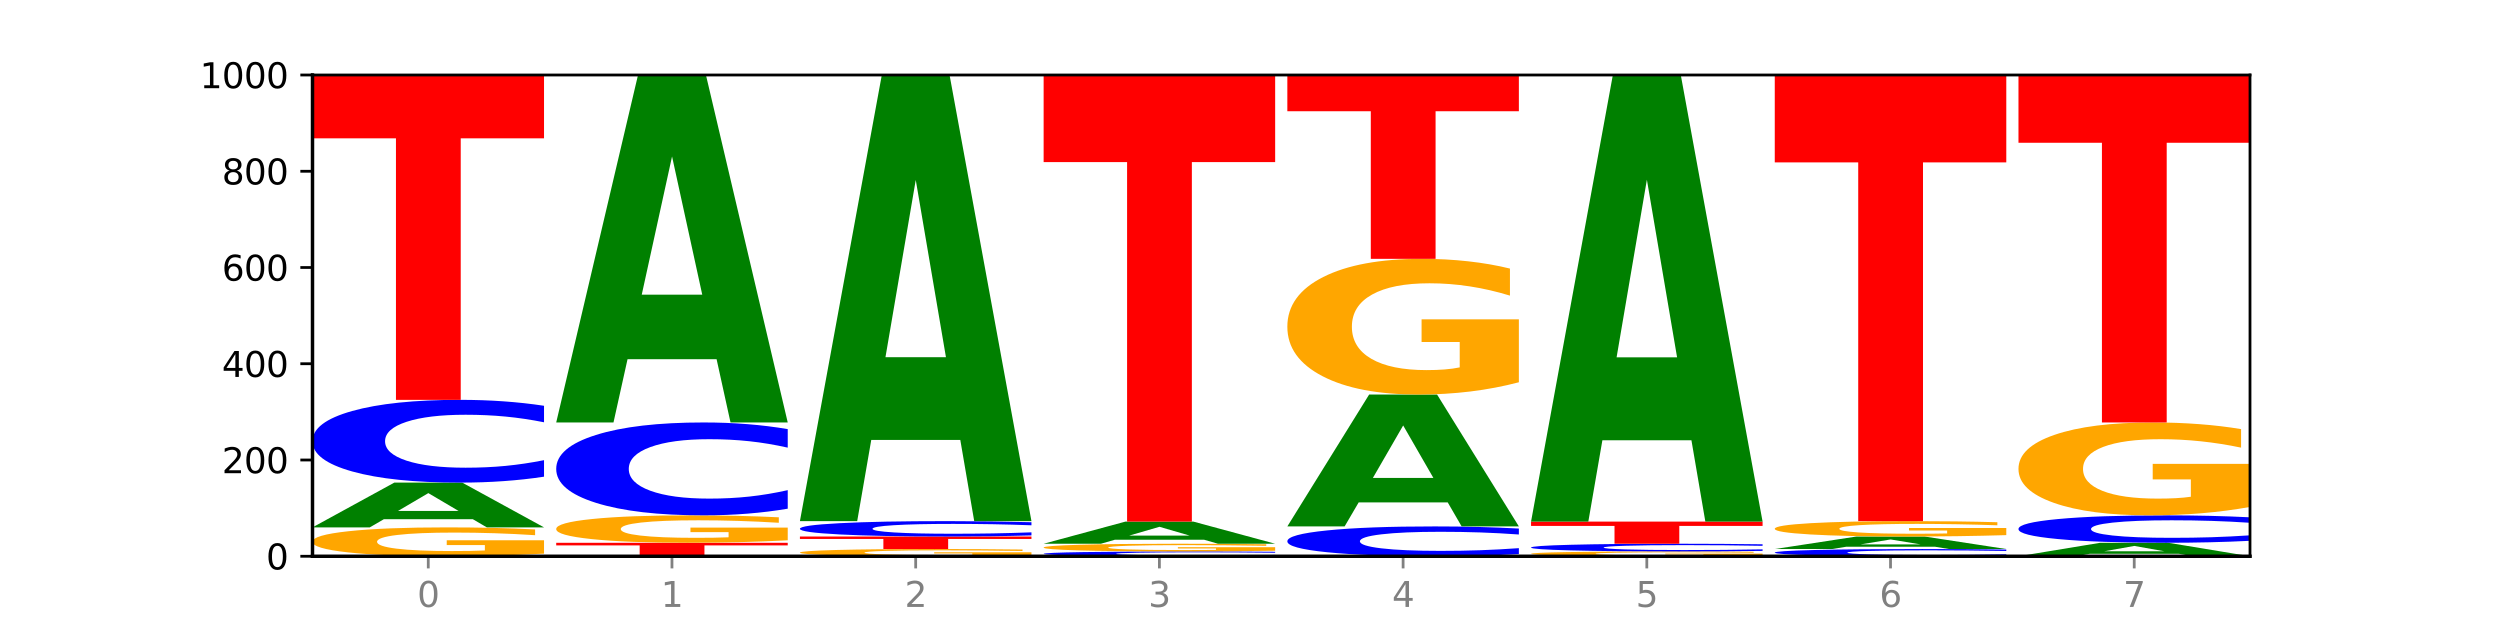 <?xml version="1.0" encoding="utf-8" standalone="no"?>
<!DOCTYPE svg PUBLIC "-//W3C//DTD SVG 1.1//EN"
  "http://www.w3.org/Graphics/SVG/1.1/DTD/svg11.dtd">
<svg xmlns:xlink="http://www.w3.org/1999/xlink" width="720pt" height="180pt" viewBox="0 0 720 180" xmlns="http://www.w3.org/2000/svg" version="1.1">
 <defs>
  <style type="text/css">*{stroke-linejoin: round; stroke-linecap: butt}</style>
 </defs>
 <g id="figure_1">
  <g id="patch_1">
   <path d="M 0 180 
L 720 180 
L 720 0 
L 0 0 
z
" style="fill: #ffffff"/>
  </g>
  <g id="axes_1">
   <g id="patch_2">
    <path d="M 90 160.2 
L 648 160.2 
L 648 21.6 
L 90 21.6 
z
" style="fill: #ffffff"/>
   </g>
   <g id="line2d_1">
    <path d="M 90 160.2 
L 648 160.2 
" clip-path="url(#pac109c8ec3)" style="fill: none; stroke: #000000; stroke-width: 0.5; stroke-linecap: square"/>
   </g>
   <g id="patch_3">
    <path d="M 156.679 159.448 
Q 149.955 159.824 142.722 160.013 
Q 135.489 160.2 127.778 160.2 
Q 110.353 160.2 100.177 159.08 
Q 90 157.96 90 156.045 
Q 90 154.107 100.356 152.995 
Q 110.727 151.884 128.764 151.884 
Q 135.713 151.884 142.079 152.035 
Q 148.46 152.185 154.109 152.48 
L 154.109 154.138 
Q 148.281 153.758 142.513 153.571 
Q 136.744 153.382 130.946 153.382 
Q 120.216 153.382 114.403 154.073 
Q 108.59 154.761 108.59 156.045 
Q 108.59 157.316 114.194 158.01 
Q 119.798 158.702 130.109 158.702 
Q 132.919 158.702 135.325 158.663 
Q 137.731 158.621 139.643 158.535 
L 139.643 156.979 
L 128.66 156.979 
L 128.66 155.593 
L 156.679 155.593 
L 156.679 159.448 
z
" clip-path="url(#pac109c8ec3)" style="fill: #ffa600"/>
   </g>
   <g id="patch_4">
    <path d="M 136.189 149.536 
L 110.545 149.536 
L 106.496 151.884 
L 90 151.884 
L 113.558 138.994 
L 133.121 138.994 
L 156.679 151.884 
L 140.197 151.884 
L 136.189 149.536 
z
M 114.635 147.144 
L 132.058 147.144 
L 123.36 142.016 
L 114.635 147.144 
z
" clip-path="url(#pac109c8ec3)" style="fill: #008000"/>
   </g>
   <g id="patch_5">
    <path d="M 156.679 137.285 
Q 151.102 138.132 145.07 138.561 
Q 139.039 138.994 132.47 138.994 
Q 112.882 138.994 101.441 135.783 
Q 90 132.573 90 127.082 
Q 90 121.572 101.441 118.366 
Q 112.882 115.155 132.47 115.155 
Q 139.039 115.155 145.07 115.588 
Q 151.102 116.017 156.679 116.864 
L 156.679 121.616 
Q 151.051 120.493 145.591 119.971 
Q 140.131 119.449 134.1 119.449 
Q 123.281 119.449 117.082 121.483 
Q 110.899 123.512 110.899 127.082 
Q 110.899 130.637 117.082 132.671 
Q 123.281 134.7 134.1 134.7 
Q 140.131 134.7 145.591 134.178 
Q 151.051 133.651 156.679 132.528 
L 156.679 137.285 
z
" clip-path="url(#pac109c8ec3)" style="fill: #0000ff"/>
   </g>
   <g id="patch_6">
    <path d="M 90 21.6 
L 156.679 21.6 
L 156.679 39.846 
L 132.69 39.846 
L 132.69 115.155 
L 114.036 115.155 
L 114.036 39.846 
L 90 39.846 
L 90 21.6 
z
" clip-path="url(#pac109c8ec3)" style="fill: #ff0000"/>
   </g>
   <g id="patch_7">
    <path d="M 160.189 156.319 
L 226.868 156.319 
L 226.868 157.076 
L 202.879 157.076 
L 202.879 160.2 
L 184.224 160.2 
L 184.224 157.076 
L 160.189 157.076 
L 160.189 156.319 
z
" clip-path="url(#pac109c8ec3)" style="fill: #ff0000"/>
   </g>
   <g id="patch_8">
    <path d="M 226.868 155.604 
Q 220.143 155.962 212.91 156.141 
Q 205.678 156.319 197.967 156.319 
Q 180.542 156.319 170.365 155.255 
Q 160.189 154.191 160.189 152.372 
Q 160.189 150.531 170.545 149.475 
Q 180.916 148.419 198.953 148.419 
Q 205.902 148.419 212.268 148.563 
Q 218.649 148.705 224.298 148.985 
L 224.298 150.56 
Q 218.47 150.199 212.701 150.022 
Q 206.933 149.842 201.135 149.842 
Q 190.405 149.842 184.592 150.498 
Q 178.779 151.152 178.779 152.372 
Q 178.779 153.579 184.383 154.238 
Q 189.987 154.896 200.298 154.896 
Q 203.107 154.896 205.513 154.859 
Q 207.919 154.819 209.832 154.738 
L 209.832 153.259 
L 198.848 153.259 
L 198.848 151.942 
L 226.868 151.942 
L 226.868 155.604 
z
" clip-path="url(#pac109c8ec3)" style="fill: #ffa600"/>
   </g>
   <g id="patch_9">
    <path d="M 226.868 146.502 
Q 221.29 147.452 215.259 147.933 
Q 209.228 148.419 202.659 148.419 
Q 183.07 148.419 171.629 144.816 
Q 160.189 141.214 160.189 135.052 
Q 160.189 128.869 171.629 125.272 
Q 183.07 121.669 202.659 121.669 
Q 209.228 121.669 215.259 122.155 
Q 221.29 122.636 226.868 123.587 
L 226.868 128.919 
Q 221.24 127.659 215.78 127.073 
Q 210.32 126.488 204.289 126.488 
Q 193.47 126.488 187.27 128.77 
Q 181.088 131.046 181.088 135.052 
Q 181.088 139.042 187.27 141.324 
Q 193.47 143.601 204.289 143.601 
Q 210.32 143.601 215.78 143.015 
Q 221.24 142.424 226.868 141.164 
L 226.868 146.502 
z
" clip-path="url(#pac109c8ec3)" style="fill: #0000ff"/>
   </g>
   <g id="patch_10">
    <path d="M 206.377 103.44 
L 180.734 103.44 
L 176.685 121.669 
L 160.189 121.669 
L 183.747 21.6 
L 203.31 21.6 
L 226.868 121.669 
L 210.386 121.669 
L 206.377 103.44 
z
M 184.824 84.867 
L 202.247 84.867 
L 193.549 45.062 
L 184.824 84.867 
z
" clip-path="url(#pac109c8ec3)" style="fill: #008000"/>
   </g>
   <g id="patch_11">
    <path d="M 297.057 160.012 
Q 290.332 160.106 283.099 160.153 
Q 275.866 160.2 268.155 160.2 
Q 250.731 160.2 240.554 159.92 
Q 230.377 159.64 230.377 159.161 
Q 230.377 158.677 240.733 158.399 
Q 251.104 158.121 269.142 158.121 
Q 276.09 158.121 282.457 158.159 
Q 288.838 158.196 294.486 158.27 
L 294.486 158.684 
Q 288.658 158.59 282.89 158.543 
Q 277.122 158.495 271.323 158.495 
Q 260.594 158.495 254.781 158.668 
Q 248.967 158.84 248.967 159.161 
Q 248.967 159.479 254.571 159.652 
Q 260.175 159.826 270.487 159.826 
Q 273.296 159.826 275.702 159.816 
Q 278.108 159.805 280.021 159.784 
L 280.021 159.395 
L 269.037 159.395 
L 269.037 159.048 
L 297.057 159.048 
L 297.057 160.012 
z
" clip-path="url(#pac109c8ec3)" style="fill: #ffa600"/>
   </g>
   <g id="patch_12">
    <path d="M 230.377 154.517 
L 297.057 154.517 
L 297.057 155.22 
L 273.068 155.22 
L 273.068 158.121 
L 254.413 158.121 
L 254.413 155.22 
L 230.377 155.22 
L 230.377 154.517 
z
" clip-path="url(#pac109c8ec3)" style="fill: #ff0000"/>
   </g>
   <g id="patch_13">
    <path d="M 297.057 154.199 
Q 291.479 154.357 285.448 154.437 
Q 279.417 154.517 272.848 154.517 
Q 253.259 154.517 241.818 153.92 
Q 230.377 153.323 230.377 152.301 
Q 230.377 151.276 241.818 150.68 
Q 253.259 150.082 272.848 150.082 
Q 279.417 150.082 285.448 150.163 
Q 291.479 150.243 297.057 150.4 
L 297.057 151.284 
Q 291.429 151.075 285.969 150.978 
Q 280.509 150.881 274.477 150.881 
Q 263.658 150.881 257.459 151.259 
Q 251.277 151.637 251.277 152.301 
Q 251.277 152.963 257.459 153.341 
Q 263.658 153.718 274.477 153.718 
Q 280.509 153.718 285.969 153.621 
Q 291.429 153.523 297.057 153.314 
L 297.057 154.199 
z
" clip-path="url(#pac109c8ec3)" style="fill: #0000ff"/>
   </g>
   <g id="patch_14">
    <path d="M 276.566 126.702 
L 250.922 126.702 
L 246.873 150.082 
L 230.377 150.082 
L 253.935 21.739 
L 273.499 21.739 
L 297.057 150.082 
L 280.574 150.082 
L 276.566 126.702 
z
M 255.012 102.882 
L 272.435 102.882 
L 263.737 51.83 
L 255.012 102.882 
z
" clip-path="url(#pac109c8ec3)" style="fill: #008000"/>
   </g>
   <g id="patch_15">
    <path d="M 367.245 160.101 
Q 361.668 160.15 355.636 160.175 
Q 349.605 160.2 343.036 160.2 
Q 323.448 160.2 312.007 160.013 
Q 300.566 159.827 300.566 159.507 
Q 300.566 159.187 312.007 159.001 
Q 323.448 158.814 343.036 158.814 
Q 349.605 158.814 355.636 158.839 
Q 361.668 158.864 367.245 158.913 
L 367.245 159.19 
Q 361.617 159.124 356.157 159.094 
Q 350.697 159.064 344.666 159.064 
Q 333.847 159.064 327.648 159.182 
Q 321.465 159.3 321.465 159.507 
Q 321.465 159.714 327.648 159.832 
Q 333.847 159.95 344.666 159.95 
Q 350.697 159.95 356.157 159.92 
Q 361.617 159.889 367.245 159.824 
L 367.245 160.101 
z
" clip-path="url(#pac109c8ec3)" style="fill: #0000ff"/>
   </g>
   <g id="patch_16">
    <path d="M 367.245 158.613 
Q 360.521 158.714 353.288 158.764 
Q 346.055 158.814 338.344 158.814 
Q 320.919 158.814 310.743 158.515 
Q 300.566 158.217 300.566 157.706 
Q 300.566 157.189 310.922 156.893 
Q 321.293 156.596 339.33 156.596 
Q 346.279 156.596 352.645 156.637 
Q 359.026 156.677 364.675 156.755 
L 364.675 157.197 
Q 358.847 157.096 353.079 157.046 
Q 347.31 156.996 341.512 156.996 
Q 330.782 156.996 324.969 157.18 
Q 319.156 157.364 319.156 157.706 
Q 319.156 158.045 324.76 158.23 
Q 330.364 158.415 340.675 158.415 
Q 343.485 158.415 345.891 158.404 
Q 348.297 158.393 350.209 158.37 
L 350.209 157.955 
L 339.226 157.955 
L 339.226 157.585 
L 367.245 157.585 
L 367.245 158.613 
z
" clip-path="url(#pac109c8ec3)" style="fill: #ffa600"/>
   </g>
   <g id="patch_17">
    <path d="M 346.755 155.435 
L 321.111 155.435 
L 317.062 156.596 
L 300.566 156.596 
L 324.124 150.221 
L 343.687 150.221 
L 367.245 156.596 
L 350.763 156.596 
L 346.755 155.435 
z
M 325.201 154.252 
L 342.624 154.252 
L 333.926 151.716 
L 325.201 154.252 
z
" clip-path="url(#pac109c8ec3)" style="fill: #008000"/>
   </g>
   <g id="patch_18">
    <path d="M 300.566 21.6 
L 367.245 21.6 
L 367.245 46.685 
L 343.256 46.685 
L 343.256 150.221 
L 324.602 150.221 
L 324.602 46.685 
L 300.566 46.685 
L 300.566 21.6 
z
" clip-path="url(#pac109c8ec3)" style="fill: #ff0000"/>
   </g>
   <g id="patch_19">
    <path d="M 437.434 159.584 
Q 431.856 159.889 425.825 160.044 
Q 419.794 160.2 413.225 160.2 
Q 393.636 160.2 382.196 159.043 
Q 370.755 157.885 370.755 155.906 
Q 370.755 153.92 382.196 152.764 
Q 393.636 151.607 413.225 151.607 
Q 419.794 151.607 425.825 151.763 
Q 431.856 151.917 437.434 152.223 
L 437.434 153.936 
Q 431.806 153.531 426.346 153.343 
Q 420.886 153.155 414.855 153.155 
Q 404.036 153.155 397.836 153.888 
Q 391.654 154.619 391.654 155.906 
Q 391.654 157.188 397.836 157.921 
Q 404.036 158.652 414.855 158.652 
Q 420.886 158.652 426.346 158.464 
Q 431.806 158.274 437.434 157.869 
L 437.434 159.584 
z
" clip-path="url(#pac109c8ec3)" style="fill: #0000ff"/>
   </g>
   <g id="patch_20">
    <path d="M 416.943 144.689 
L 391.3 144.689 
L 387.251 151.607 
L 370.755 151.607 
L 394.313 113.63 
L 413.876 113.63 
L 437.434 151.607 
L 420.952 151.607 
L 416.943 144.689 
z
M 395.39 137.64 
L 412.813 137.64 
L 404.115 122.534 
L 395.39 137.64 
z
" clip-path="url(#pac109c8ec3)" style="fill: #008000"/>
   </g>
   <g id="patch_21">
    <path d="M 437.434 110.094 
Q 430.709 111.862 423.476 112.75 
Q 416.244 113.63 408.533 113.63 
Q 391.108 113.63 380.931 108.366 
Q 370.755 103.102 370.755 94.1 
Q 370.755 84.993 381.111 79.769 
Q 391.482 74.545 409.519 74.545 
Q 416.468 74.545 422.834 75.256 
Q 429.215 75.958 434.864 77.347 
L 434.864 85.138 
Q 429.036 83.354 423.267 82.474 
Q 417.499 81.586 411.701 81.586 
Q 400.971 81.586 395.158 84.831 
Q 389.345 88.069 389.345 94.1 
Q 389.345 100.075 394.949 103.336 
Q 400.553 106.59 410.864 106.59 
Q 413.673 106.59 416.079 106.404 
Q 418.485 106.211 420.398 105.807 
L 420.398 98.492 
L 409.414 98.492 
L 409.414 91.977 
L 437.434 91.977 
L 437.434 110.094 
z
" clip-path="url(#pac109c8ec3)" style="fill: #ffa600"/>
   </g>
   <g id="patch_22">
    <path d="M 370.755 21.739 
L 437.434 21.739 
L 437.434 32.037 
L 413.445 32.037 
L 413.445 74.545 
L 394.79 74.545 
L 394.79 32.037 
L 370.755 32.037 
L 370.755 21.739 
z
" clip-path="url(#pac109c8ec3)" style="fill: #ff0000"/>
   </g>
   <g id="patch_23">
    <path d="M 507.623 160.075 
Q 500.898 160.137 493.665 160.169 
Q 486.432 160.2 478.721 160.2 
Q 461.297 160.2 451.12 160.013 
Q 440.943 159.827 440.943 159.507 
Q 440.943 159.184 451.299 158.999 
Q 461.67 158.814 479.708 158.814 
Q 486.656 158.814 493.023 158.839 
Q 499.404 158.864 505.052 158.913 
L 505.052 159.19 
Q 499.224 159.126 493.456 159.095 
Q 487.688 159.064 481.889 159.064 
Q 471.16 159.064 465.347 159.179 
Q 459.533 159.294 459.533 159.507 
Q 459.533 159.719 465.137 159.835 
Q 470.741 159.95 481.053 159.95 
Q 483.862 159.95 486.268 159.944 
Q 488.674 159.937 490.587 159.923 
L 490.587 159.663 
L 479.603 159.663 
L 479.603 159.432 
L 507.623 159.432 
L 507.623 160.075 
z
" clip-path="url(#pac109c8ec3)" style="fill: #ffa600"/>
   </g>
   <g id="patch_24">
    <path d="M 507.623 158.655 
Q 502.045 158.734 496.014 158.774 
Q 489.983 158.814 483.414 158.814 
Q 463.825 158.814 452.384 158.515 
Q 440.943 158.217 440.943 157.706 
Q 440.943 157.193 452.384 156.895 
Q 463.825 156.596 483.414 156.596 
Q 489.983 156.596 496.014 156.637 
Q 502.045 156.677 507.623 156.755 
L 507.623 157.197 
Q 501.995 157.093 496.535 157.044 
Q 491.075 156.996 485.043 156.996 
Q 474.224 156.996 468.025 157.185 
Q 461.843 157.374 461.843 157.706 
Q 461.843 158.037 468.025 158.226 
Q 474.224 158.415 485.043 158.415 
Q 491.075 158.415 496.535 158.366 
Q 501.995 158.317 507.623 158.213 
L 507.623 158.655 
z
" clip-path="url(#pac109c8ec3)" style="fill: #0000ff"/>
   </g>
   <g id="patch_25">
    <path d="M 440.943 150.221 
L 507.623 150.221 
L 507.623 151.464 
L 483.634 151.464 
L 483.634 156.596 
L 464.979 156.596 
L 464.979 151.464 
L 440.943 151.464 
L 440.943 150.221 
z
" clip-path="url(#pac109c8ec3)" style="fill: #ff0000"/>
   </g>
   <g id="patch_26">
    <path d="M 487.132 126.79 
L 461.488 126.79 
L 457.439 150.221 
L 440.943 150.221 
L 464.501 21.6 
L 484.065 21.6 
L 507.623 150.221 
L 491.14 150.221 
L 487.132 126.79 
z
M 465.578 102.918 
L 483.001 102.918 
L 474.303 51.757 
L 465.578 102.918 
z
" clip-path="url(#pac109c8ec3)" style="fill: #008000"/>
   </g>
   <g id="patch_27">
    <path d="M 577.811 160.051 
Q 572.234 160.125 566.203 160.162 
Q 560.171 160.2 553.603 160.2 
Q 534.014 160.2 522.573 159.92 
Q 511.132 159.64 511.132 159.161 
Q 511.132 158.681 522.573 158.401 
Q 534.014 158.121 553.603 158.121 
Q 560.171 158.121 566.203 158.159 
Q 572.234 158.196 577.811 158.27 
L 577.811 158.684 
Q 572.183 158.587 566.723 158.541 
Q 561.263 158.495 555.232 158.495 
Q 544.413 158.495 538.214 158.673 
Q 532.031 158.85 532.031 159.161 
Q 532.031 159.471 538.214 159.649 
Q 544.413 159.826 555.232 159.826 
Q 561.263 159.826 566.723 159.78 
Q 572.183 159.734 577.811 159.636 
L 577.811 160.051 
z
" clip-path="url(#pac109c8ec3)" style="fill: #0000ff"/>
   </g>
   <g id="patch_28">
    <path d="M 557.321 157.465 
L 531.677 157.465 
L 527.628 158.121 
L 511.132 158.121 
L 534.69 154.517 
L 554.253 154.517 
L 577.811 158.121 
L 561.329 158.121 
L 557.321 157.465 
z
M 535.767 156.796 
L 553.19 156.796 
L 544.492 155.362 
L 535.767 156.796 
z
" clip-path="url(#pac109c8ec3)" style="fill: #008000"/>
   </g>
   <g id="patch_29">
    <path d="M 577.811 154.116 
Q 571.087 154.317 563.854 154.418 
Q 556.621 154.517 548.91 154.517 
Q 531.486 154.517 521.309 153.92 
Q 511.132 153.323 511.132 152.301 
Q 511.132 151.268 521.488 150.675 
Q 531.859 150.082 549.896 150.082 
Q 556.845 150.082 563.211 150.163 
Q 569.592 150.243 575.241 150.4 
L 575.241 151.284 
Q 569.413 151.082 563.645 150.982 
Q 557.876 150.881 552.078 150.881 
Q 541.348 150.881 535.535 151.249 
Q 529.722 151.617 529.722 152.301 
Q 529.722 152.979 535.326 153.349 
Q 540.93 153.718 551.241 153.718 
Q 554.051 153.718 556.457 153.697 
Q 558.863 153.675 560.775 153.63 
L 560.775 152.8 
L 549.792 152.8 
L 549.792 152.06 
L 577.811 152.06 
L 577.811 154.116 
z
" clip-path="url(#pac109c8ec3)" style="fill: #ffa600"/>
   </g>
   <g id="patch_30">
    <path d="M 511.132 21.739 
L 577.811 21.739 
L 577.811 46.769 
L 553.822 46.769 
L 553.822 150.082 
L 535.168 150.082 
L 535.168 46.769 
L 511.132 46.769 
L 511.132 21.739 
z
" clip-path="url(#pac109c8ec3)" style="fill: #ff0000"/>
   </g>
   <g id="patch_31">
    <path d="M 627.51 159.493 
L 601.866 159.493 
L 597.817 160.2 
L 581.321 160.2 
L 604.879 156.319 
L 624.442 156.319 
L 648 160.2 
L 631.518 160.2 
L 627.51 159.493 
z
M 605.956 158.773 
L 623.379 158.773 
L 614.681 157.229 
L 605.956 158.773 
z
" clip-path="url(#pac109c8ec3)" style="fill: #008000"/>
   </g>
   <g id="patch_32">
    <path d="M 648 155.753 
Q 642.422 156.034 636.391 156.176 
Q 630.36 156.319 623.791 156.319 
Q 604.202 156.319 592.762 155.255 
Q 581.321 154.191 581.321 152.372 
Q 581.321 150.545 592.762 149.483 
Q 604.202 148.419 623.791 148.419 
Q 630.36 148.419 636.391 148.563 
Q 642.422 148.705 648 148.985 
L 648 150.56 
Q 642.372 150.188 636.912 150.015 
Q 631.452 149.842 625.421 149.842 
Q 614.602 149.842 608.402 150.516 
Q 602.22 151.188 602.22 152.372 
Q 602.22 153.55 608.402 154.224 
Q 614.602 154.896 625.421 154.896 
Q 631.452 154.896 636.912 154.723 
Q 642.372 154.549 648 154.176 
L 648 155.753 
z
" clip-path="url(#pac109c8ec3)" style="fill: #0000ff"/>
   </g>
   <g id="patch_33">
    <path d="M 648 145.999 
Q 641.275 147.209 634.042 147.817 
Q 626.81 148.419 619.099 148.419 
Q 601.674 148.419 591.497 144.816 
Q 581.321 141.214 581.321 135.052 
Q 581.321 128.819 591.677 125.244 
Q 602.048 121.669 620.085 121.669 
Q 627.034 121.669 633.4 122.155 
Q 639.781 122.636 645.43 123.587 
L 645.43 128.919 
Q 639.602 127.698 633.833 127.095 
Q 628.065 126.488 622.267 126.488 
Q 611.537 126.488 605.724 128.709 
Q 599.911 130.925 599.911 135.052 
Q 599.911 139.141 605.515 141.374 
Q 611.119 143.601 621.43 143.601 
Q 624.239 143.601 626.645 143.474 
Q 629.051 143.341 630.964 143.065 
L 630.964 138.058 
L 619.98 138.058 
L 619.98 133.599 
L 648 133.599 
L 648 145.999 
z
" clip-path="url(#pac109c8ec3)" style="fill: #ffa600"/>
   </g>
   <g id="patch_34">
    <path d="M 581.321 21.6 
L 648 21.6 
L 648 41.116 
L 624.011 41.116 
L 624.011 121.669 
L 605.356 121.669 
L 605.356 41.116 
L 581.321 41.116 
L 581.321 21.6 
z
" clip-path="url(#pac109c8ec3)" style="fill: #ff0000"/>
   </g>
   <g id="matplotlib.axis_1">
    <g id="xtick_1">
     <g id="line2d_2">
      <defs>
       <path id="m48bf3379da" d="M 0 0 
L 0 3.5 
" style="stroke: #808080; stroke-width: 0.8"/>
      </defs>
      <g>
       <use xlink:href="#m48bf3379da" x="123.34" y="160.2" style="fill: #808080; stroke: #808080; stroke-width: 0.8"/>
      </g>
     </g>
     <g id="text_1">
      <!-- 0 -->
      <g style="fill: #808080" transform="translate(120.158 174.798) scale(0.1 -0.1)">
       <defs>
        <path id="DejaVuSans-30" d="M 2034 4250 
Q 1547 4250 1301 3770 
Q 1056 3291 1056 2328 
Q 1056 1369 1301 889 
Q 1547 409 2034 409 
Q 2525 409 2770 889 
Q 3016 1369 3016 2328 
Q 3016 3291 2770 3770 
Q 2525 4250 2034 4250 
z
M 2034 4750 
Q 2819 4750 3233 4129 
Q 3647 3509 3647 2328 
Q 3647 1150 3233 529 
Q 2819 -91 2034 -91 
Q 1250 -91 836 529 
Q 422 1150 422 2328 
Q 422 3509 836 4129 
Q 1250 4750 2034 4750 
z
" transform="scale(0.016)"/>
       </defs>
       <use xlink:href="#DejaVuSans-30"/>
      </g>
     </g>
    </g>
    <g id="xtick_2">
     <g id="line2d_3">
      <g>
       <use xlink:href="#m48bf3379da" x="193.528" y="160.2" style="fill: #808080; stroke: #808080; stroke-width: 0.8"/>
      </g>
     </g>
     <g id="text_2">
      <!-- 1 -->
      <g style="fill: #808080" transform="translate(190.347 174.798) scale(0.1 -0.1)">
       <defs>
        <path id="DejaVuSans-31" d="M 794 531 
L 1825 531 
L 1825 4091 
L 703 3866 
L 703 4441 
L 1819 4666 
L 2450 4666 
L 2450 531 
L 3481 531 
L 3481 0 
L 794 0 
L 794 531 
z
" transform="scale(0.016)"/>
       </defs>
       <use xlink:href="#DejaVuSans-31"/>
      </g>
     </g>
    </g>
    <g id="xtick_3">
     <g id="line2d_4">
      <g>
       <use xlink:href="#m48bf3379da" x="263.717" y="160.2" style="fill: #808080; stroke: #808080; stroke-width: 0.8"/>
      </g>
     </g>
     <g id="text_3">
      <!-- 2 -->
      <g style="fill: #808080" transform="translate(260.536 174.798) scale(0.1 -0.1)">
       <defs>
        <path id="DejaVuSans-32" d="M 1228 531 
L 3431 531 
L 3431 0 
L 469 0 
L 469 531 
Q 828 903 1448 1529 
Q 2069 2156 2228 2338 
Q 2531 2678 2651 2914 
Q 2772 3150 2772 3378 
Q 2772 3750 2511 3984 
Q 2250 4219 1831 4219 
Q 1534 4219 1204 4116 
Q 875 4013 500 3803 
L 500 4441 
Q 881 4594 1212 4672 
Q 1544 4750 1819 4750 
Q 2544 4750 2975 4387 
Q 3406 4025 3406 3419 
Q 3406 3131 3298 2873 
Q 3191 2616 2906 2266 
Q 2828 2175 2409 1742 
Q 1991 1309 1228 531 
z
" transform="scale(0.016)"/>
       </defs>
       <use xlink:href="#DejaVuSans-32"/>
      </g>
     </g>
    </g>
    <g id="xtick_4">
     <g id="line2d_5">
      <g>
       <use xlink:href="#m48bf3379da" x="333.906" y="160.2" style="fill: #808080; stroke: #808080; stroke-width: 0.8"/>
      </g>
     </g>
     <g id="text_4">
      <!-- 3 -->
      <g style="fill: #808080" transform="translate(330.724 174.798) scale(0.1 -0.1)">
       <defs>
        <path id="DejaVuSans-33" d="M 2597 2516 
Q 3050 2419 3304 2112 
Q 3559 1806 3559 1356 
Q 3559 666 3084 287 
Q 2609 -91 1734 -91 
Q 1441 -91 1130 -33 
Q 819 25 488 141 
L 488 750 
Q 750 597 1062 519 
Q 1375 441 1716 441 
Q 2309 441 2620 675 
Q 2931 909 2931 1356 
Q 2931 1769 2642 2001 
Q 2353 2234 1838 2234 
L 1294 2234 
L 1294 2753 
L 1863 2753 
Q 2328 2753 2575 2939 
Q 2822 3125 2822 3475 
Q 2822 3834 2567 4026 
Q 2313 4219 1838 4219 
Q 1578 4219 1281 4162 
Q 984 4106 628 3988 
L 628 4550 
Q 988 4650 1302 4700 
Q 1616 4750 1894 4750 
Q 2613 4750 3031 4423 
Q 3450 4097 3450 3541 
Q 3450 3153 3228 2886 
Q 3006 2619 2597 2516 
z
" transform="scale(0.016)"/>
       </defs>
       <use xlink:href="#DejaVuSans-33"/>
      </g>
     </g>
    </g>
    <g id="xtick_5">
     <g id="line2d_6">
      <g>
       <use xlink:href="#m48bf3379da" x="404.094" y="160.2" style="fill: #808080; stroke: #808080; stroke-width: 0.8"/>
      </g>
     </g>
     <g id="text_5">
      <!-- 4 -->
      <g style="fill: #808080" transform="translate(400.913 174.798) scale(0.1 -0.1)">
       <defs>
        <path id="DejaVuSans-34" d="M 2419 4116 
L 825 1625 
L 2419 1625 
L 2419 4116 
z
M 2253 4666 
L 3047 4666 
L 3047 1625 
L 3713 1625 
L 3713 1100 
L 3047 1100 
L 3047 0 
L 2419 0 
L 2419 1100 
L 313 1100 
L 313 1709 
L 2253 4666 
z
" transform="scale(0.016)"/>
       </defs>
       <use xlink:href="#DejaVuSans-34"/>
      </g>
     </g>
    </g>
    <g id="xtick_6">
     <g id="line2d_7">
      <g>
       <use xlink:href="#m48bf3379da" x="474.283" y="160.2" style="fill: #808080; stroke: #808080; stroke-width: 0.8"/>
      </g>
     </g>
     <g id="text_6">
      <!-- 5 -->
      <g style="fill: #808080" transform="translate(471.102 174.798) scale(0.1 -0.1)">
       <defs>
        <path id="DejaVuSans-35" d="M 691 4666 
L 3169 4666 
L 3169 4134 
L 1269 4134 
L 1269 2991 
Q 1406 3038 1543 3061 
Q 1681 3084 1819 3084 
Q 2600 3084 3056 2656 
Q 3513 2228 3513 1497 
Q 3513 744 3044 326 
Q 2575 -91 1722 -91 
Q 1428 -91 1123 -41 
Q 819 9 494 109 
L 494 744 
Q 775 591 1075 516 
Q 1375 441 1709 441 
Q 2250 441 2565 725 
Q 2881 1009 2881 1497 
Q 2881 1984 2565 2268 
Q 2250 2553 1709 2553 
Q 1456 2553 1204 2497 
Q 953 2441 691 2322 
L 691 4666 
z
" transform="scale(0.016)"/>
       </defs>
       <use xlink:href="#DejaVuSans-35"/>
      </g>
     </g>
    </g>
    <g id="xtick_7">
     <g id="line2d_8">
      <g>
       <use xlink:href="#m48bf3379da" x="544.472" y="160.2" style="fill: #808080; stroke: #808080; stroke-width: 0.8"/>
      </g>
     </g>
     <g id="text_7">
      <!-- 6 -->
      <g style="fill: #808080" transform="translate(541.29 174.798) scale(0.1 -0.1)">
       <defs>
        <path id="DejaVuSans-36" d="M 2113 2584 
Q 1688 2584 1439 2293 
Q 1191 2003 1191 1497 
Q 1191 994 1439 701 
Q 1688 409 2113 409 
Q 2538 409 2786 701 
Q 3034 994 3034 1497 
Q 3034 2003 2786 2293 
Q 2538 2584 2113 2584 
z
M 3366 4563 
L 3366 3988 
Q 3128 4100 2886 4159 
Q 2644 4219 2406 4219 
Q 1781 4219 1451 3797 
Q 1122 3375 1075 2522 
Q 1259 2794 1537 2939 
Q 1816 3084 2150 3084 
Q 2853 3084 3261 2657 
Q 3669 2231 3669 1497 
Q 3669 778 3244 343 
Q 2819 -91 2113 -91 
Q 1303 -91 875 529 
Q 447 1150 447 2328 
Q 447 3434 972 4092 
Q 1497 4750 2381 4750 
Q 2619 4750 2861 4703 
Q 3103 4656 3366 4563 
z
" transform="scale(0.016)"/>
       </defs>
       <use xlink:href="#DejaVuSans-36"/>
      </g>
     </g>
    </g>
    <g id="xtick_8">
     <g id="line2d_9">
      <g>
       <use xlink:href="#m48bf3379da" x="614.66" y="160.2" style="fill: #808080; stroke: #808080; stroke-width: 0.8"/>
      </g>
     </g>
     <g id="text_8">
      <!-- 7 -->
      <g style="fill: #808080" transform="translate(611.479 174.798) scale(0.1 -0.1)">
       <defs>
        <path id="DejaVuSans-37" d="M 525 4666 
L 3525 4666 
L 3525 4397 
L 1831 0 
L 1172 0 
L 2766 4134 
L 525 4134 
L 525 4666 
z
" transform="scale(0.016)"/>
       </defs>
       <use xlink:href="#DejaVuSans-37"/>
      </g>
     </g>
    </g>
   </g>
   <g id="matplotlib.axis_2">
    <g id="ytick_1">
     <g id="line2d_10">
      <defs>
       <path id="m3f0030be6d" d="M 0 0 
L -3.5 0 
" style="stroke: #000000; stroke-width: 0.8"/>
      </defs>
      <g>
       <use xlink:href="#m3f0030be6d" x="90" y="160.2" style="stroke: #000000; stroke-width: 0.8"/>
      </g>
     </g>
     <g id="text_9">
      <!-- 0 -->
      <g transform="translate(76.638 163.999) scale(0.1 -0.1)">
       <use xlink:href="#DejaVuSans-30"/>
      </g>
     </g>
    </g>
    <g id="ytick_2">
     <g id="line2d_11">
      <g>
       <use xlink:href="#m3f0030be6d" x="90" y="132.48" style="stroke: #000000; stroke-width: 0.8"/>
      </g>
     </g>
     <g id="text_10">
      <!-- 200 -->
      <g transform="translate(63.913 136.279) scale(0.1 -0.1)">
       <use xlink:href="#DejaVuSans-32"/>
       <use xlink:href="#DejaVuSans-30" x="63.623"/>
       <use xlink:href="#DejaVuSans-30" x="127.246"/>
      </g>
     </g>
    </g>
    <g id="ytick_3">
     <g id="line2d_12">
      <g>
       <use xlink:href="#m3f0030be6d" x="90" y="104.76" style="stroke: #000000; stroke-width: 0.8"/>
      </g>
     </g>
     <g id="text_11">
      <!-- 400 -->
      <g transform="translate(63.913 108.559) scale(0.1 -0.1)">
       <use xlink:href="#DejaVuSans-34"/>
       <use xlink:href="#DejaVuSans-30" x="63.623"/>
       <use xlink:href="#DejaVuSans-30" x="127.246"/>
      </g>
     </g>
    </g>
    <g id="ytick_4">
     <g id="line2d_13">
      <g>
       <use xlink:href="#m3f0030be6d" x="90" y="77.04" style="stroke: #000000; stroke-width: 0.8"/>
      </g>
     </g>
     <g id="text_12">
      <!-- 600 -->
      <g transform="translate(63.913 80.839) scale(0.1 -0.1)">
       <use xlink:href="#DejaVuSans-36"/>
       <use xlink:href="#DejaVuSans-30" x="63.623"/>
       <use xlink:href="#DejaVuSans-30" x="127.246"/>
      </g>
     </g>
    </g>
    <g id="ytick_5">
     <g id="line2d_14">
      <g>
       <use xlink:href="#m3f0030be6d" x="90" y="49.32" style="stroke: #000000; stroke-width: 0.8"/>
      </g>
     </g>
     <g id="text_13">
      <!-- 800 -->
      <g transform="translate(63.913 53.119) scale(0.1 -0.1)">
       <defs>
        <path id="DejaVuSans-38" d="M 2034 2216 
Q 1584 2216 1326 1975 
Q 1069 1734 1069 1313 
Q 1069 891 1326 650 
Q 1584 409 2034 409 
Q 2484 409 2743 651 
Q 3003 894 3003 1313 
Q 3003 1734 2745 1975 
Q 2488 2216 2034 2216 
z
M 1403 2484 
Q 997 2584 770 2862 
Q 544 3141 544 3541 
Q 544 4100 942 4425 
Q 1341 4750 2034 4750 
Q 2731 4750 3128 4425 
Q 3525 4100 3525 3541 
Q 3525 3141 3298 2862 
Q 3072 2584 2669 2484 
Q 3125 2378 3379 2068 
Q 3634 1759 3634 1313 
Q 3634 634 3220 271 
Q 2806 -91 2034 -91 
Q 1263 -91 848 271 
Q 434 634 434 1313 
Q 434 1759 690 2068 
Q 947 2378 1403 2484 
z
M 1172 3481 
Q 1172 3119 1398 2916 
Q 1625 2713 2034 2713 
Q 2441 2713 2670 2916 
Q 2900 3119 2900 3481 
Q 2900 3844 2670 4047 
Q 2441 4250 2034 4250 
Q 1625 4250 1398 4047 
Q 1172 3844 1172 3481 
z
" transform="scale(0.016)"/>
       </defs>
       <use xlink:href="#DejaVuSans-38"/>
       <use xlink:href="#DejaVuSans-30" x="63.623"/>
       <use xlink:href="#DejaVuSans-30" x="127.246"/>
      </g>
     </g>
    </g>
    <g id="ytick_6">
     <g id="line2d_15">
      <g>
       <use xlink:href="#m3f0030be6d" x="90" y="21.6" style="stroke: #000000; stroke-width: 0.8"/>
      </g>
     </g>
     <g id="text_14">
      <!-- 1000 -->
      <g transform="translate(57.55 25.399) scale(0.1 -0.1)">
       <use xlink:href="#DejaVuSans-31"/>
       <use xlink:href="#DejaVuSans-30" x="63.623"/>
       <use xlink:href="#DejaVuSans-30" x="127.246"/>
       <use xlink:href="#DejaVuSans-30" x="190.869"/>
      </g>
     </g>
    </g>
   </g>
   <g id="patch_35">
    <path d="M 90 160.2 
L 90 21.6 
" style="fill: none; stroke: #000000; stroke-linejoin: miter; stroke-linecap: square"/>
   </g>
   <g id="patch_36">
    <path d="M 648 160.2 
L 648 21.6 
" style="fill: none; stroke: #000000; stroke-width: 0.8; stroke-linejoin: miter; stroke-linecap: square"/>
   </g>
   <g id="patch_37">
    <path d="M 90 160.2 
L 648 160.2 
" style="fill: none; stroke: #000000; stroke-linejoin: miter; stroke-linecap: square"/>
   </g>
   <g id="patch_38">
    <path d="M 90 21.6 
L 648 21.6 
" style="fill: none; stroke: #000000; stroke-width: 0.8; stroke-linejoin: miter; stroke-linecap: square"/>
   </g>
  </g>
 </g>
 <defs>
  <clipPath id="pac109c8ec3">
   <rect x="90" y="21.6" width="558" height="138.6"/>
  </clipPath>
 </defs>
</svg>
